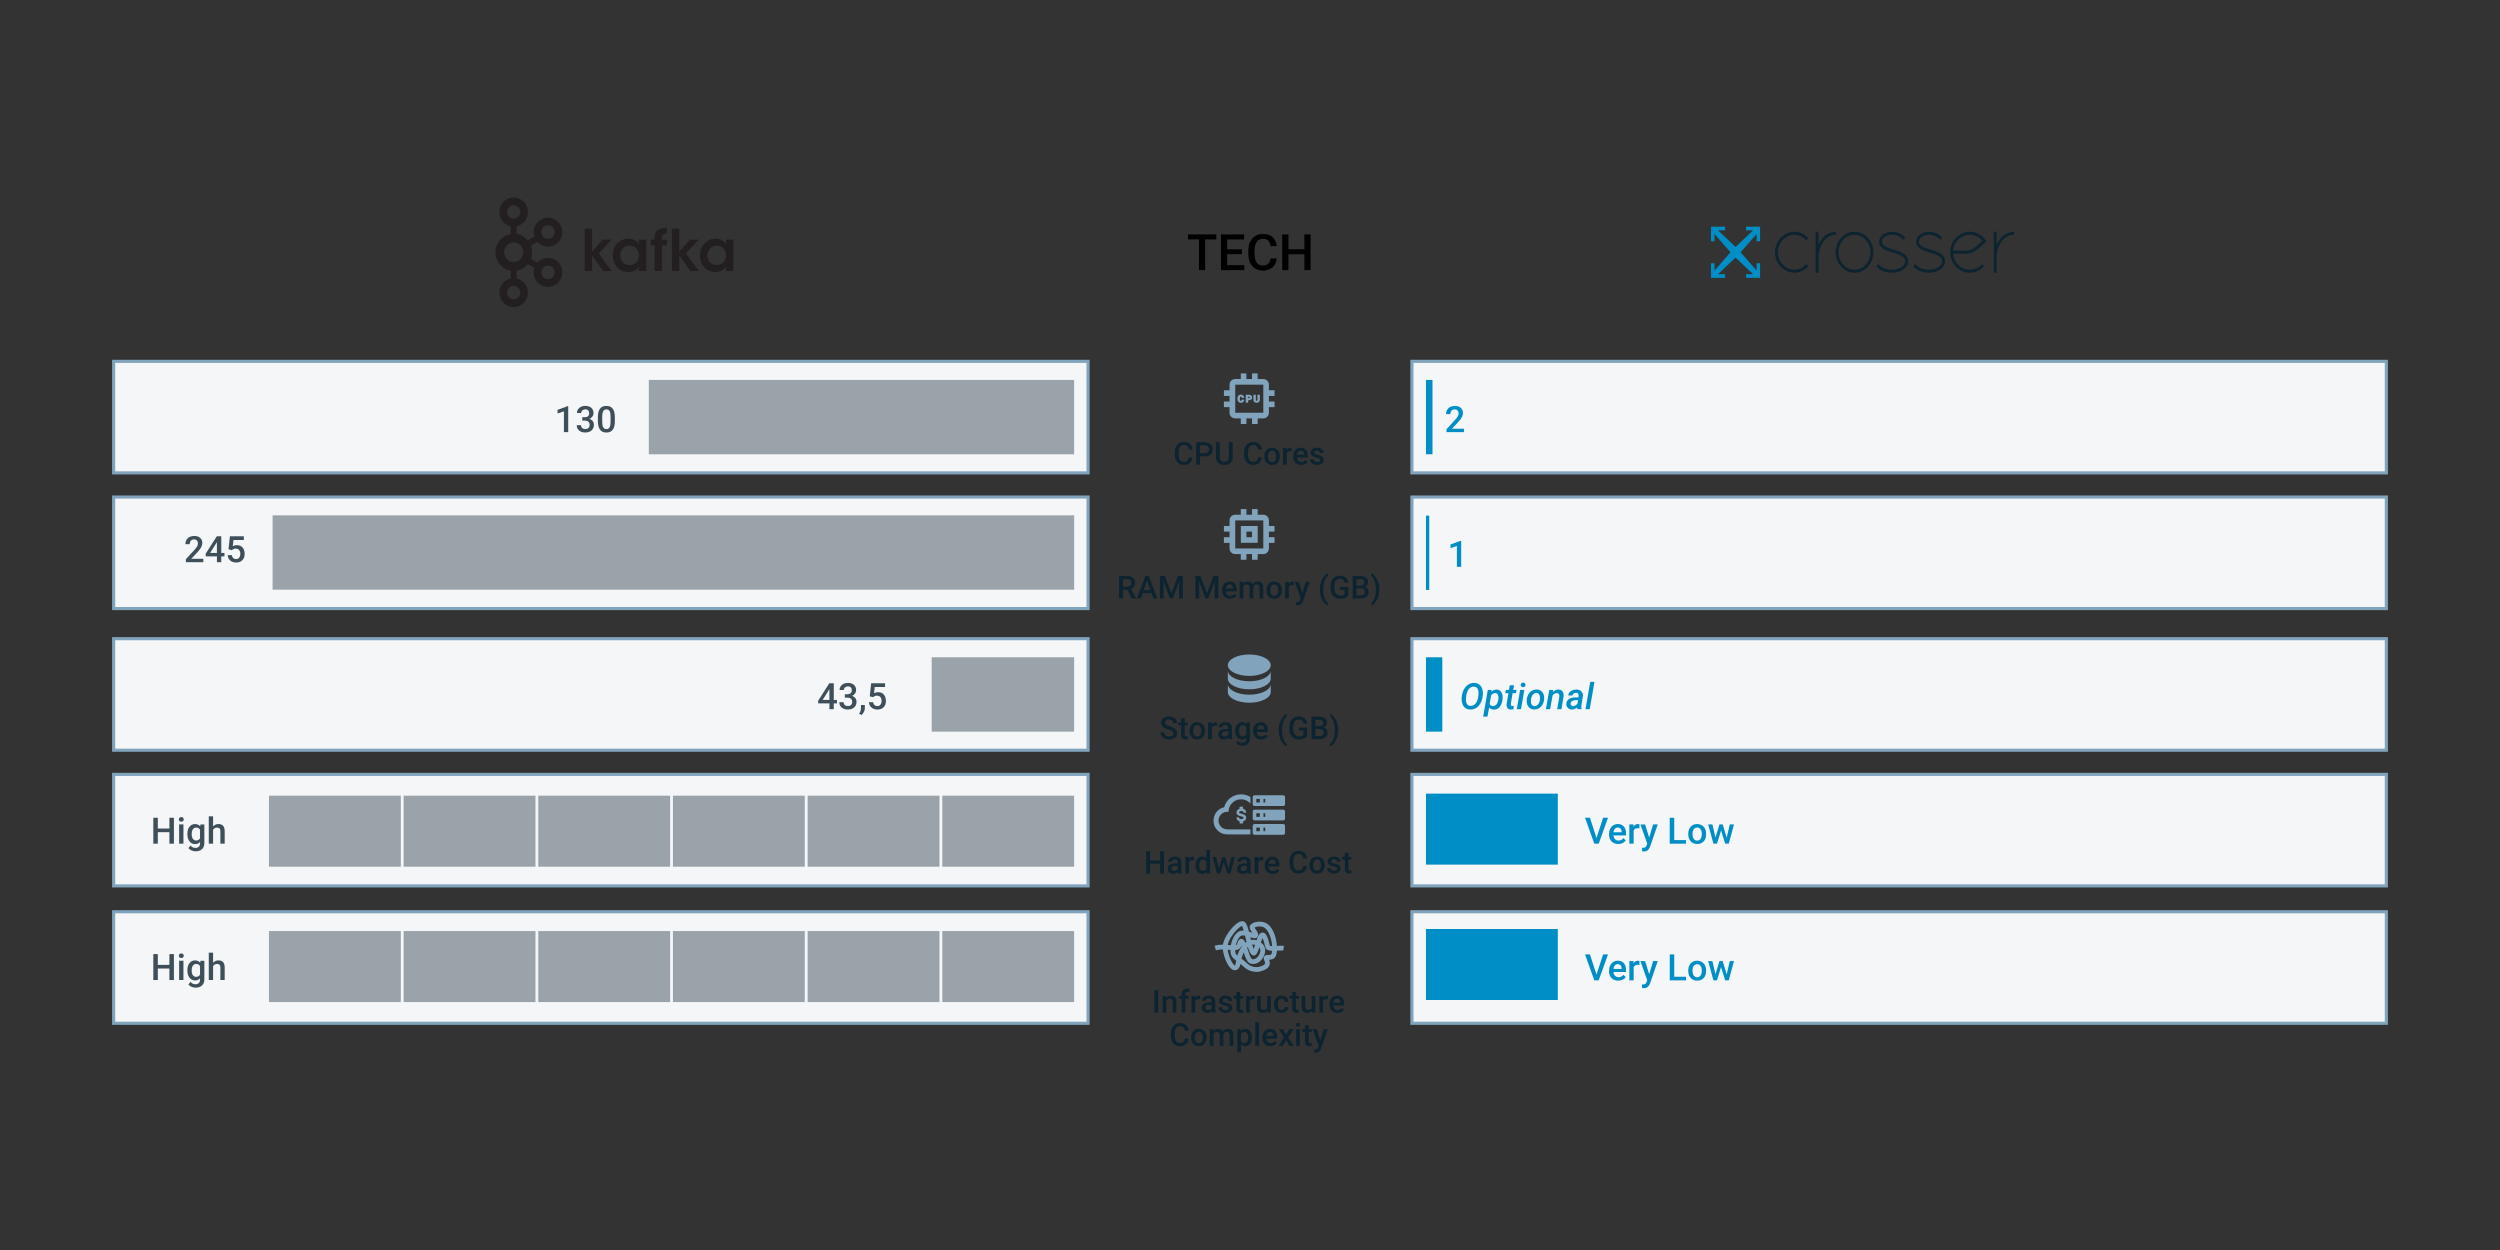 <?xml version="1.0" encoding="UTF-8"?>
<svg id="a" data-name="Layer 1" xmlns="http://www.w3.org/2000/svg" viewBox="0 0 800 400">
  <rect x="0" y="0" width="800" height="400" fill="#333333" stroke="none"/>
  <defs>
    <style>
      .h {
        fill: #008ec6;
      }

      .i {
        fill: #f4f6f8;
      }

      .j {
        fill: #231f20;
      }

      .k {
        fill: #3f4f5a;
      }

      .l {
        fill: #0d2430;
      }

      .m {
        fill: #81a4bc;
      }

      .n {
        opacity: .5;
      }
    </style>
  </defs>
  <g>
    <path d="m389.22,76.61h-3.57v9.83h-1.97v-9.83h-3.53v-1.6h9.07v1.6Z"/>
    <path d="m397.4,81.34h-4.7v3.52h5.49v1.59h-7.48v-11.43h7.42v1.6h-5.43v3.16h4.7v1.57Z"/>
    <path d="m408.54,82.72c-.11,1.22-.57,2.17-1.35,2.85-.79.68-1.83,1.02-3.13,1.02-.91,0-1.71-.22-2.41-.65-.69-.43-1.23-1.05-1.61-1.84-.38-.8-.57-1.72-.59-2.77v-1.07c0-1.08.19-2.03.57-2.85.38-.82.93-1.46,1.65-1.9.71-.44,1.54-.67,2.48-.67,1.26,0,2.28.34,3.05,1.02.77.68,1.22,1.65,1.34,2.9h-1.98c-.09-.82-.33-1.41-.72-1.78-.38-.36-.95-.55-1.69-.55-.86,0-1.53.32-1.99.95-.46.63-.7,1.56-.71,2.78v1.01c0,1.24.22,2.18.66,2.83.44.65,1.09.97,1.94.97.78,0,1.37-.18,1.76-.53.39-.35.64-.93.75-1.75h1.98Z"/>
    <path d="m419.39,86.44h-1.98v-5.07h-5.11v5.07h-1.99v-11.43h1.99v4.76h5.11v-4.76h1.98v11.43Z"/>
  </g>
  <g>
    <path class="l" d="m381.63,146.36c-.07.77-.36,1.36-.85,1.79s-1.15.64-1.97.64c-.57,0-1.08-.14-1.51-.41-.44-.27-.77-.66-1.01-1.16-.24-.5-.36-1.08-.37-1.74v-.67c0-.68.12-1.28.36-1.79.24-.52.58-.91,1.03-1.19.45-.28.97-.42,1.56-.42.79,0,1.43.21,1.92.64s.77,1.04.84,1.82h-1.24c-.06-.52-.21-.89-.45-1.12-.24-.23-.6-.34-1.06-.34-.54,0-.96.2-1.25.6-.29.4-.44.98-.45,1.75v.64c0,.78.14,1.37.42,1.78.28.41.69.61,1.22.61.49,0,.86-.11,1.11-.33.25-.22.4-.59.47-1.1h1.24Z"/>
    <path class="l" d="m384,146.03v2.67h-1.25v-7.19h2.75c.8,0,1.44.21,1.91.63.47.42.71.97.71,1.66s-.23,1.25-.69,1.65c-.46.39-1.11.59-1.94.59h-1.49Zm0-1.01h1.5c.44,0,.78-.1,1.02-.31.23-.21.35-.51.35-.91s-.12-.7-.36-.93-.56-.35-.98-.36h-1.54v2.51Z"/>
    <path class="l" d="m394.47,141.51v4.8c0,.76-.24,1.37-.73,1.81-.49.45-1.14.67-1.95.67s-1.48-.22-1.96-.66-.73-1.05-.73-1.83v-4.8h1.24v4.81c0,.48.12.85.37,1.1.24.25.6.38,1.08.38.96,0,1.44-.51,1.44-1.52v-4.77h1.24Z"/>
    <path class="l" d="m403.8,146.36c-.07.77-.36,1.36-.85,1.79s-1.15.64-1.97.64c-.57,0-1.08-.14-1.51-.41-.44-.27-.77-.66-1.01-1.16-.24-.5-.36-1.08-.37-1.74v-.67c0-.68.12-1.28.36-1.79.24-.52.58-.91,1.03-1.19.45-.28.97-.42,1.56-.42.79,0,1.43.21,1.92.64s.77,1.04.84,1.82h-1.24c-.06-.52-.21-.89-.45-1.12-.24-.23-.6-.34-1.06-.34-.54,0-.96.2-1.25.6-.29.4-.44.98-.45,1.75v.64c0,.78.14,1.37.42,1.78.28.41.69.61,1.22.61.49,0,.86-.11,1.11-.33.25-.22.4-.59.47-1.1h1.24Z"/>
    <path class="l" d="m404.58,145.98c0-.52.1-.99.31-1.41s.5-.74.87-.97c.38-.23.81-.34,1.29-.34.72,0,1.31.23,1.76.7.45.46.69,1.08.73,1.85v.28c0,.53-.1,1-.3,1.41-.2.41-.49.74-.87.96-.38.23-.81.34-1.31.34-.75,0-1.36-.25-1.81-.75-.45-.5-.68-1.17-.68-2.01v-.06Zm1.2.1c0,.55.11.98.34,1.29s.54.47.95.47.72-.16.95-.47c.23-.32.34-.78.34-1.39,0-.54-.12-.97-.35-1.28-.23-.32-.55-.47-.95-.47s-.7.16-.93.47-.35.78-.35,1.39Z"/>
    <path class="l" d="m413.35,144.45c-.16-.03-.32-.04-.49-.04-.55,0-.92.21-1.11.63v3.65h-1.2v-5.34h1.15l.03.6c.29-.46.69-.7,1.2-.7.17,0,.31.02.42.07v1.13Z"/>
    <path class="l" d="m416.37,148.79c-.76,0-1.38-.24-1.85-.72-.47-.48-.71-1.12-.71-1.91v-.15c0-.53.1-1.01.31-1.43.21-.42.49-.75.87-.98.37-.23.79-.35,1.24-.35.73,0,1.29.23,1.69.7.4.46.59,1.12.59,1.97v.48h-3.49c.04.44.18.79.44,1.05.26.26.58.39.98.39.55,0,1-.22,1.34-.67l.65.62c-.21.32-.5.57-.86.74-.36.18-.76.26-1.2.26Zm-.14-4.58c-.33,0-.6.12-.8.35-.2.23-.33.55-.39.96h2.29v-.09c-.03-.4-.13-.7-.32-.91-.19-.21-.45-.31-.78-.31Z"/>
    <path class="l" d="m422.43,147.24c0-.21-.09-.38-.26-.49-.18-.11-.47-.21-.88-.3-.41-.09-.75-.19-1.02-.33-.6-.29-.9-.71-.9-1.26,0-.46.19-.85.58-1.16.39-.31.88-.46,1.48-.46.64,0,1.15.16,1.55.47.39.32.59.73.59,1.23h-1.2c0-.23-.09-.42-.26-.58s-.4-.23-.68-.23c-.26,0-.48.06-.64.18-.17.12-.25.28-.25.49,0,.18.08.33.23.43.15.1.47.2.94.31s.84.23,1.11.37c.27.14.47.32.6.52.13.2.19.44.19.73,0,.48-.2.87-.6,1.17-.4.3-.92.45-1.56.45-.44,0-.83-.08-1.17-.24s-.61-.38-.8-.65-.29-.57-.29-.89h1.16c.02.28.12.5.32.65s.46.23.78.23.56-.06.72-.18c.16-.12.25-.28.25-.47Z"/>
  </g>
  <g>
    <path class="l" d="m360.76,188.74h-1.39v2.76h-1.25v-7.19h2.53c.83,0,1.47.19,1.92.56s.68.91.68,1.62c0,.48-.12.88-.35,1.21-.23.32-.56.57-.97.75l1.61,2.99v.06h-1.34l-1.44-2.76Zm-1.39-1.01h1.28c.42,0,.75-.11.99-.32s.36-.5.36-.87-.11-.68-.33-.89c-.22-.21-.55-.32-.98-.33h-1.32v2.41Z"/>
    <path class="l" d="m368.45,189.83h-2.78l-.58,1.67h-1.3l2.71-7.19h1.12l2.72,7.19h-1.3l-.59-1.67Zm-2.43-1.01h2.08l-1.04-2.98-1.04,2.98Z"/>
    <path class="l" d="m372.78,184.32l2.07,5.51,2.07-5.51h1.61v7.19h-1.24v-2.37l.12-3.17-2.12,5.54h-.89l-2.12-5.53.12,3.16v2.37h-1.24v-7.19h1.62Z"/>
    <path class="l" d="m384.15,184.32l2.07,5.51,2.07-5.51h1.61v7.19h-1.24v-2.37l.12-3.17-2.12,5.54h-.89l-2.12-5.53.12,3.16v2.37h-1.24v-7.19h1.62Z"/>
    <path class="l" d="m393.61,191.6c-.76,0-1.38-.24-1.85-.72-.47-.48-.71-1.12-.71-1.91v-.15c0-.53.1-1.01.31-1.43.21-.42.49-.75.87-.98.37-.23.79-.35,1.24-.35.73,0,1.29.23,1.69.7.4.46.59,1.12.59,1.97v.48h-3.49c.04.44.18.79.44,1.05.26.26.58.39.98.39.55,0,1-.22,1.34-.67l.65.62c-.21.32-.5.57-.86.74-.36.18-.76.26-1.2.26Zm-.14-4.58c-.33,0-.6.12-.8.35-.2.23-.33.55-.39.96h2.29v-.09c-.03-.4-.13-.7-.32-.91-.19-.21-.45-.31-.78-.31Z"/>
    <path class="l" d="m397.81,186.16l.03.56c.38-.44.89-.66,1.54-.66.71,0,1.2.27,1.47.82.39-.55.93-.82,1.64-.82.59,0,1.03.16,1.32.49.29.33.44.81.44,1.44v3.51h-1.2v-3.48c0-.34-.07-.59-.22-.75s-.39-.24-.74-.24c-.27,0-.5.07-.67.22-.17.15-.29.34-.36.58v3.66s-1.19,0-1.19,0v-3.51c-.02-.63-.34-.94-.96-.94-.48,0-.82.2-1.02.59v3.87h-1.2v-5.34h1.13Z"/>
    <path class="l" d="m405.26,188.79c0-.52.1-.99.31-1.41s.5-.74.87-.97c.38-.23.81-.34,1.29-.34.72,0,1.31.23,1.76.7.45.46.69,1.08.73,1.85v.28c0,.53-.1,1-.3,1.41-.2.41-.49.74-.87.96-.38.23-.81.34-1.31.34-.75,0-1.36-.25-1.81-.75-.45-.5-.68-1.17-.68-2.01v-.06Zm1.2.1c0,.55.11.98.34,1.29s.54.47.95.47.72-.16.95-.47c.23-.32.34-.78.34-1.39,0-.54-.12-.97-.35-1.28-.23-.32-.55-.47-.95-.47s-.7.16-.93.47-.35.78-.35,1.39Z"/>
    <path class="l" d="m414.03,187.26c-.16-.03-.32-.04-.49-.04-.55,0-.92.21-1.11.63v3.65h-1.2v-5.34h1.15l.03.6c.29-.46.69-.7,1.2-.7.17,0,.31.02.42.07v1.13Z"/>
    <path class="l" d="m416.75,189.79l1.09-3.62h1.28l-2.12,6.15c-.33.9-.88,1.35-1.66,1.35-.17,0-.37-.03-.58-.09v-.93h.23c.3.01.53-.04.68-.15.15-.11.27-.3.36-.56l.17-.46-1.88-5.31h1.29l1.13,3.62Z"/>
    <path class="l" d="m422.34,188.58c0-.76.1-1.48.31-2.16.2-.68.5-1.29.9-1.83s.81-.92,1.25-1.13l.24.7c-.46.35-.84.89-1.13,1.61-.29.72-.44,1.55-.47,2.48v.42c0,1,.14,1.89.42,2.67.28.78.68,1.38,1.18,1.78l-.24.67c-.44-.22-.86-.6-1.26-1.14-.4-.54-.7-1.15-.9-1.83-.2-.68-.3-1.43-.3-2.24Z"/>
    <path class="l" d="m431.47,190.57c-.26.34-.62.6-1.08.77s-.98.26-1.57.26-1.14-.14-1.6-.41c-.46-.27-.82-.66-1.07-1.17-.25-.51-.38-1.1-.39-1.78v-.56c0-1.09.26-1.93.78-2.54.52-.61,1.25-.92,2.18-.92.8,0,1.43.2,1.91.59.47.4.75.97.85,1.71h-1.22c-.14-.87-.64-1.3-1.51-1.3-.56,0-.98.2-1.28.6-.29.4-.44.99-.45,1.77v.55c0,.78.16,1.38.49,1.81.33.43.78.64,1.37.64.64,0,1.09-.14,1.36-.43v-1.41h-1.48v-.95h2.72v2.75Z"/>
    <path class="l" d="m432.84,191.51v-7.19h2.46c.81,0,1.43.16,1.86.49s.64.81.64,1.46c0,.33-.09.63-.27.89-.18.26-.44.47-.78.61.39.11.69.3.9.59.21.29.32.64.32,1.05,0,.67-.22,1.19-.65,1.55-.43.36-1.05.54-1.86.54h-2.62Zm1.25-4.16h1.22c.39,0,.69-.09.91-.26.22-.18.33-.43.33-.75,0-.36-.1-.61-.3-.77-.2-.16-.52-.24-.95-.24h-1.21v2.02Zm0,.92v2.25h1.39c.39,0,.7-.1.92-.29.22-.19.33-.46.33-.81,0-.75-.38-1.13-1.15-1.15h-1.49Z"/>
    <path class="l" d="m441.41,188.66c0,.73-.1,1.44-.3,2.12-.2.68-.51,1.3-.91,1.86s-.83.94-1.28,1.16l-.24-.67c.49-.38.88-.97,1.17-1.75.29-.78.43-1.68.43-2.69v-.11c0-.91-.13-1.75-.38-2.5-.25-.75-.61-1.35-1.08-1.81l-.15-.14.24-.67c.42.2.83.57,1.22,1.09.39.52.7,1.1.91,1.74.21.64.33,1.31.36,1.99v.39Z"/>
  </g>
  <g>
    <path class="l" d="m375.41,234.68c0-.32-.11-.56-.33-.73-.22-.17-.62-.34-1.2-.52-.58-.17-1.04-.37-1.38-.58-.65-.41-.98-.95-.98-1.61,0-.58.24-1.06.71-1.43.47-.38,1.09-.56,1.84-.56.5,0,.95.09,1.34.28.39.18.7.45.92.79s.34.72.34,1.13h-1.24c0-.38-.12-.67-.35-.88-.24-.21-.57-.32-1.01-.32-.41,0-.72.09-.95.26-.23.17-.34.42-.34.73,0,.26.12.48.37.66.24.18.64.35,1.2.51.56.17,1.01.36,1.35.57s.59.46.75.73c.16.27.24.6.24.97,0,.6-.23,1.08-.69,1.43-.46.35-1.08.53-1.87.53-.52,0-1-.1-1.43-.29-.44-.19-.77-.46-1.02-.8-.24-.34-.36-.73-.36-1.18h1.25c0,.41.14.72.4.95.27.22.66.34,1.16.34.43,0,.76-.09.98-.26.22-.18.33-.41.33-.7Z"/>
    <path class="l" d="m379.14,229.89v1.3h.94v.89h-.94v2.98c0,.2.04.35.12.44.08.09.22.14.43.14.14,0,.28-.02.42-.05v.93c-.27.08-.54.11-.79.11-.92,0-1.38-.51-1.38-1.53v-3.03h-.88v-.89h.88v-1.3h1.2Z"/>
    <path class="l" d="m380.63,233.81c0-.52.1-.99.31-1.41s.5-.74.87-.97c.38-.23.81-.34,1.29-.34.72,0,1.31.23,1.76.7.45.46.69,1.08.73,1.85v.28c0,.53-.1,1-.3,1.41-.2.41-.49.74-.87.96-.38.23-.81.34-1.31.34-.75,0-1.36-.25-1.81-.75-.45-.5-.68-1.17-.68-2.01v-.06Zm1.2.1c0,.55.11.98.34,1.29s.54.47.95.47.72-.16.95-.47c.23-.32.34-.78.34-1.39,0-.54-.12-.97-.35-1.28-.23-.32-.55-.47-.95-.47s-.7.16-.93.47-.35.78-.35,1.39Z"/>
    <path class="l" d="m389.4,232.29c-.16-.03-.32-.04-.49-.04-.55,0-.92.21-1.11.63v3.65h-1.2v-5.34h1.15l.03.6c.29-.46.69-.7,1.2-.7.17,0,.31.02.42.07v1.13Z"/>
    <path class="l" d="m393.2,236.53c-.05-.1-.1-.27-.14-.5-.38.4-.85.6-1.4.6s-.97-.15-1.31-.46-.51-.68-.51-1.14c0-.57.21-1.01.63-1.31.42-.3,1.03-.46,1.81-.46h.74v-.35c0-.28-.08-.5-.23-.66-.15-.17-.39-.25-.71-.25-.27,0-.5.07-.67.2-.17.14-.26.31-.26.52h-1.2c0-.29.1-.57.29-.82.19-.25.46-.45.79-.6.33-.14.71-.22,1.12-.22.63,0,1.12.16,1.5.47.37.31.56.76.57,1.33v2.41c0,.48.07.86.2,1.15v.08h-1.22Zm-1.32-.86c.24,0,.46-.06.67-.17.21-.12.37-.27.47-.46v-1.01h-.65c-.44,0-.78.08-1,.23-.22.15-.34.37-.34.66,0,.23.08.41.23.55.15.14.36.2.61.2Z"/>
    <path class="l" d="m395.27,233.82c0-.83.19-1.49.59-1.99.39-.5.91-.74,1.55-.74.61,0,1.09.21,1.44.64l.05-.54h1.08v5.18c0,.7-.22,1.25-.65,1.66-.44.4-1.02.61-1.76.61-.39,0-.77-.08-1.15-.24-.37-.16-.66-.38-.85-.64l.57-.72c.37.44.82.66,1.36.66.4,0,.71-.11.94-.32.23-.22.35-.53.35-.95v-.36c-.35.39-.81.58-1.38.58-.63,0-1.14-.25-1.53-.75-.4-.5-.6-1.18-.6-2.06Zm1.19.1c0,.54.11.96.33,1.27.22.31.52.46.91.46.48,0,.84-.21,1.08-.62v-2.35c-.23-.4-.58-.61-1.07-.61-.39,0-.7.16-.92.47-.22.31-.33.77-.33,1.38Z"/>
    <path class="l" d="m403.56,236.63c-.76,0-1.38-.24-1.85-.72-.47-.48-.71-1.12-.71-1.91v-.15c0-.53.1-1.01.31-1.43.21-.42.49-.75.87-.98.37-.23.79-.35,1.24-.35.73,0,1.29.23,1.69.7.4.46.59,1.12.59,1.97v.48h-3.49c.04.44.18.79.44,1.05.26.26.58.39.98.39.55,0,1-.22,1.34-.67l.65.62c-.21.32-.5.57-.86.74-.36.18-.76.26-1.2.26Zm-.14-4.58c-.33,0-.6.12-.8.35-.2.23-.33.55-.39.96h2.29v-.09c-.03-.4-.13-.7-.32-.91-.19-.21-.45-.31-.78-.31Z"/>
    <path class="l" d="m409.17,233.61c0-.76.1-1.48.31-2.16.2-.68.5-1.29.9-1.83s.81-.92,1.25-1.13l.24.7c-.46.35-.84.89-1.13,1.61-.29.72-.44,1.55-.47,2.48v.42c0,1,.14,1.89.42,2.67.28.78.68,1.38,1.18,1.78l-.24.67c-.44-.22-.86-.6-1.26-1.14-.4-.54-.7-1.15-.9-1.83-.2-.68-.3-1.43-.3-2.24Z"/>
    <path class="l" d="m418.3,235.6c-.26.34-.62.6-1.08.77s-.98.26-1.57.26-1.14-.14-1.6-.41c-.46-.27-.82-.66-1.07-1.17-.25-.51-.38-1.1-.39-1.78v-.56c0-1.09.26-1.93.78-2.54.52-.61,1.25-.92,2.18-.92.8,0,1.43.2,1.91.59.47.4.75.97.85,1.71h-1.22c-.14-.87-.64-1.3-1.51-1.3-.56,0-.98.2-1.28.6-.29.4-.44.99-.45,1.77v.55c0,.78.16,1.38.49,1.81.33.43.78.64,1.37.64.64,0,1.09-.14,1.36-.43v-1.41h-1.48v-.95h2.72v2.75Z"/>
    <path class="l" d="m419.68,236.53v-7.19h2.46c.81,0,1.43.16,1.86.49s.64.81.64,1.46c0,.33-.09.63-.27.89-.18.26-.44.47-.78.61.39.11.69.3.9.59.21.29.32.64.32,1.05,0,.67-.22,1.19-.65,1.55-.43.36-1.05.54-1.86.54h-2.62Zm1.25-4.16h1.22c.39,0,.69-.09.91-.26.22-.18.33-.43.33-.75,0-.36-.1-.61-.3-.77-.2-.16-.52-.24-.95-.24h-1.21v2.02Zm0,.92v2.25h1.39c.39,0,.7-.1.92-.29.22-.19.33-.46.33-.81,0-.75-.38-1.13-1.15-1.15h-1.49Z"/>
    <path class="l" d="m428.25,233.69c0,.73-.1,1.44-.3,2.12-.2.68-.51,1.3-.91,1.86s-.83.94-1.28,1.16l-.24-.67c.49-.38.88-.97,1.17-1.75.29-.78.43-1.68.43-2.69v-.11c0-.91-.13-1.75-.38-2.5-.25-.75-.61-1.35-1.08-1.81l-.15-.14.24-.67c.42.2.83.57,1.22,1.09.39.52.7,1.1.91,1.74.21.64.33,1.31.36,1.99v.39Z"/>
  </g>
  <g>
    <path class="l" d="m370.65,324.04h-1.24v-7.19h1.24v7.19Z"/>
    <path class="l" d="m373.18,318.7l.03.62c.39-.48.91-.72,1.55-.72,1.11,0,1.68.64,1.7,1.91v3.53h-1.2v-3.46c0-.34-.07-.59-.22-.75-.15-.16-.39-.24-.72-.24-.48,0-.84.22-1.08.66v3.8h-1.2v-5.34h1.13Z"/>
    <path class="l" d="m378.12,324.04v-4.45h-.81v-.89h.81v-.49c0-.59.16-1.05.49-1.37.33-.32.79-.48,1.38-.48.21,0,.43.03.67.09l-.03.94c-.13-.03-.28-.04-.46-.04-.57,0-.86.29-.86.88v.47h1.09v.89h-1.09v4.45h-1.2Z"/>
    <path class="l" d="m384.07,319.79c-.16-.03-.32-.04-.49-.04-.55,0-.92.21-1.11.63v3.65h-1.2v-5.34h1.15l.03.6c.29-.46.69-.7,1.2-.7.17,0,.31.02.42.07v1.13Z"/>
    <path class="l" d="m387.87,324.04c-.05-.1-.1-.27-.14-.5-.38.4-.85.6-1.4.6s-.97-.15-1.31-.46-.51-.68-.51-1.14c0-.57.21-1.01.63-1.31.42-.3,1.03-.46,1.81-.46h.74v-.35c0-.28-.08-.5-.23-.66-.15-.17-.39-.25-.71-.25-.27,0-.5.07-.67.2-.17.14-.26.31-.26.52h-1.2c0-.29.1-.57.29-.82.19-.25.46-.45.79-.6.33-.14.71-.22,1.12-.22.63,0,1.12.16,1.5.47.37.31.56.76.57,1.33v2.41c0,.48.07.86.2,1.15v.08h-1.22Zm-1.32-.86c.24,0,.46-.06.67-.17.21-.12.37-.27.47-.46v-1.01h-.65c-.44,0-.78.08-1,.23-.22.15-.34.37-.34.66,0,.23.08.41.23.55.15.14.36.2.61.2Z"/>
    <path class="l" d="m393.15,322.59c0-.21-.09-.38-.26-.49-.18-.11-.47-.21-.88-.3-.41-.09-.75-.19-1.02-.33-.6-.29-.9-.71-.9-1.26,0-.46.19-.85.58-1.16.39-.31.88-.46,1.48-.46.64,0,1.15.16,1.55.47.39.32.59.73.59,1.23h-1.2c0-.23-.09-.42-.26-.58s-.4-.23-.68-.23c-.26,0-.48.06-.64.18-.17.12-.25.28-.25.49,0,.18.08.33.23.43.15.1.47.2.94.31s.84.23,1.11.37c.27.14.47.32.6.52.13.2.19.44.19.73,0,.48-.2.87-.6,1.17-.4.3-.92.45-1.56.45-.44,0-.83-.08-1.17-.24s-.61-.38-.8-.65-.29-.57-.29-.89h1.16c.02.28.12.5.32.65s.46.23.78.23.56-.06.72-.18c.16-.12.25-.28.25-.47Z"/>
    <path class="l" d="m396.87,317.4v1.3h.94v.89h-.94v2.98c0,.2.04.35.12.44.08.09.22.14.43.14.14,0,.28-.02.42-.05v.93c-.27.08-.54.11-.79.11-.92,0-1.38-.51-1.38-1.53v-3.03h-.88v-.89h.88v-1.3h1.2Z"/>
    <path class="l" d="m401.53,319.79c-.16-.03-.32-.04-.49-.04-.55,0-.92.21-1.11.63v3.65h-1.2v-5.34h1.15l.03.6c.29-.46.69-.7,1.2-.7.17,0,.31.02.42.07v1.13Z"/>
    <path class="l" d="m405.52,323.51c-.35.41-.85.62-1.5.62-.58,0-1.02-.17-1.32-.51-.3-.34-.45-.83-.45-1.47v-3.46h1.2v3.45c0,.68.28,1.02.84,1.02s.98-.21,1.18-.63v-3.84h1.2v5.34h-1.13l-.03-.52Z"/>
    <path class="l" d="m410.1,323.18c.3,0,.55-.09.75-.26.2-.17.3-.39.32-.65h1.13c-.01.33-.12.64-.31.93-.19.29-.46.52-.79.68s-.69.25-1.08.25c-.75,0-1.34-.24-1.78-.73s-.66-1.15-.66-2v-.12c0-.81.22-1.46.65-1.95s1.03-.73,1.78-.73c.63,0,1.15.19,1.55.56.4.37.61.86.63,1.46h-1.13c-.01-.31-.12-.56-.31-.76-.2-.2-.45-.3-.75-.3-.39,0-.69.14-.9.42s-.32.71-.32,1.28v.19c0,.58.1,1.01.31,1.3.21.28.51.43.91.43Z"/>
    <path class="l" d="m414.7,317.4v1.3h.94v.89h-.94v2.98c0,.2.04.35.12.44.08.09.22.14.43.14.14,0,.28-.02.42-.05v.93c-.27.08-.54.11-.79.11-.92,0-1.38-.51-1.38-1.53v-3.03h-.88v-.89h.88v-1.3h1.2Z"/>
    <path class="l" d="m419.79,323.51c-.35.41-.85.62-1.5.62-.58,0-1.02-.17-1.32-.51-.3-.34-.45-.83-.45-1.47v-3.46h1.2v3.45c0,.68.28,1.02.84,1.02s.98-.21,1.18-.63v-3.84h1.2v5.34h-1.13l-.03-.52Z"/>
    <path class="l" d="m424.97,319.79c-.16-.03-.32-.04-.49-.04-.55,0-.92.21-1.11.63v3.65h-1.2v-5.34h1.15l.03.6c.29-.46.69-.7,1.2-.7.17,0,.31.02.42.07v1.13Z"/>
    <path class="l" d="m427.99,324.14c-.76,0-1.38-.24-1.85-.72-.47-.48-.71-1.12-.71-1.91v-.15c0-.53.1-1.01.31-1.43.21-.42.49-.75.87-.98.37-.23.79-.35,1.24-.35.73,0,1.29.23,1.69.7.4.46.59,1.12.59,1.97v.48h-3.49c.04.44.18.79.44,1.05.26.26.58.39.98.39.55,0,1-.22,1.34-.67l.65.62c-.21.32-.5.57-.86.74-.36.18-.76.26-1.2.26Zm-.14-4.58c-.33,0-.6.12-.8.35-.2.23-.33.55-.39.96h2.29v-.09c-.03-.4-.13-.7-.32-.91-.19-.21-.45-.31-.78-.31Z"/>
  </g>
  <g>
    <path class="l" d="m380.37,332.33c-.07.77-.36,1.36-.85,1.79s-1.15.64-1.97.64c-.57,0-1.08-.14-1.51-.41-.44-.27-.77-.66-1.01-1.16-.24-.5-.36-1.08-.37-1.74v-.67c0-.68.12-1.28.36-1.79.24-.52.58-.91,1.03-1.19.45-.28.97-.42,1.56-.42.79,0,1.43.21,1.92.64s.77,1.04.84,1.82h-1.24c-.06-.52-.21-.89-.45-1.12-.24-.23-.6-.34-1.06-.34-.54,0-.96.2-1.25.6-.29.4-.44.98-.45,1.75v.64c0,.78.14,1.37.42,1.78.28.41.69.61,1.22.61.49,0,.86-.11,1.11-.33.25-.22.4-.59.47-1.1h1.24Z"/>
    <path class="l" d="m381.14,331.95c0-.52.1-.99.31-1.41s.5-.74.87-.97c.38-.23.81-.34,1.29-.34.72,0,1.31.23,1.76.7.45.46.69,1.08.73,1.85v.28c0,.53-.1,1-.3,1.41-.2.41-.49.74-.87.96-.38.23-.81.34-1.31.34-.75,0-1.36-.25-1.81-.75-.45-.5-.68-1.17-.68-2.01v-.06Zm1.2.1c0,.55.11.98.34,1.29s.54.47.95.47.72-.16.95-.47c.23-.32.34-.78.34-1.39,0-.54-.12-.97-.35-1.28-.23-.32-.55-.47-.95-.47s-.7.16-.93.47-.35.78-.35,1.39Z"/>
    <path class="l" d="m388.25,329.33l.03.56c.38-.44.89-.66,1.54-.66.71,0,1.2.27,1.47.82.39-.55.93-.82,1.64-.82.59,0,1.03.16,1.32.49.29.33.44.81.44,1.44v3.51h-1.2v-3.48c0-.34-.07-.59-.22-.75s-.39-.24-.74-.24c-.27,0-.5.07-.67.22-.17.15-.29.34-.36.58v3.66s-1.19,0-1.19,0v-3.51c-.02-.63-.34-.94-.96-.94-.48,0-.82.2-1.02.59v3.87h-1.2v-5.34h1.13Z"/>
    <path class="l" d="m400.6,332.06c0,.83-.19,1.49-.56,1.98-.38.49-.88.74-1.51.74-.59,0-1.05-.19-1.41-.58v2.53h-1.2v-7.39h1.11l.05.54c.35-.43.83-.64,1.44-.64.65,0,1.16.24,1.53.73.37.49.56,1.16.56,2.02v.07Zm-1.19-.1c0-.53-.11-.96-.32-1.27-.21-.31-.52-.47-.91-.47-.49,0-.84.2-1.06.61v2.37c.22.41.57.62,1.07.62.38,0,.68-.15.9-.46.22-.31.32-.77.32-1.4Z"/>
    <path class="l" d="m402.89,334.67h-1.2v-7.58h1.2v7.58Z"/>
    <path class="l" d="m406.55,334.77c-.76,0-1.38-.24-1.85-.72-.47-.48-.71-1.12-.71-1.91v-.15c0-.53.1-1.01.31-1.43.21-.42.49-.75.87-.98.37-.23.79-.35,1.24-.35.73,0,1.29.23,1.69.7.4.46.59,1.12.59,1.97v.48h-3.49c.04.44.18.79.44,1.05.26.26.58.39.98.39.55,0,1-.22,1.34-.67l.65.62c-.21.32-.5.57-.86.74-.36.18-.76.26-1.2.26Zm-.14-4.58c-.33,0-.6.12-.8.35-.2.23-.33.55-.39.96h2.29v-.09c-.03-.4-.13-.7-.32-.91-.19-.21-.45-.31-.78-.31Z"/>
    <path class="l" d="m411.54,331.09l1.02-1.76h1.33l-1.63,2.63,1.69,2.71h-1.32l-1.07-1.83-1.06,1.83h-1.33l1.69-2.71-1.63-2.63h1.32l1,1.76Z"/>
    <path class="l" d="m414.7,327.95c0-.18.06-.34.18-.46.12-.12.28-.18.5-.18s.39.06.5.18c.12.12.18.27.18.46s-.06.33-.18.45c-.12.12-.29.18-.5.18s-.38-.06-.5-.18c-.12-.12-.18-.27-.18-.45Zm1.27,6.73h-1.2v-5.34h1.2v5.34Z"/>
    <path class="l" d="m418.79,328.04v1.3h.94v.89h-.94v2.98c0,.2.04.35.12.44.08.09.22.14.43.14.14,0,.28-.02.42-.05v.93c-.27.08-.54.11-.79.11-.92,0-1.38-.51-1.38-1.53v-3.03h-.88v-.89h.88v-1.3h1.2Z"/>
    <path class="l" d="m422.51,332.96l1.09-3.62h1.28l-2.12,6.15c-.33.9-.88,1.35-1.66,1.35-.17,0-.37-.03-.58-.09v-.93h.23c.3.01.53-.04.68-.15.15-.11.27-.3.36-.56l.17-.46-1.88-5.31h1.29l1.13,3.62Z"/>
  </g>
  <path class="m" d="m404.26,175.5h-8.98v-8.98h8.98m3.59,3.59v-1.8h-1.8v-1.8c0-1-.81-1.8-1.8-1.8h-1.8v-1.8h-1.8v1.8h-1.8v-1.8h-1.8v1.8h-1.8c-1,0-1.8.8-1.8,1.8v1.8h-1.8v1.8h1.8v1.8h-1.8v1.8h1.8v1.8c0,.99.8,1.8,1.8,1.8h1.8v1.8h1.8v-1.8h1.8v1.8h1.8v-1.8h1.8c.99,0,1.8-.8,1.8-1.8v-1.8h1.8v-1.8h-1.8v-1.8m-5.39,1.8h-1.8v-1.8h1.8m1.8-1.8h-5.39v5.39h5.39v-5.39Z"/>
  <path class="m" d="m408.72,302.69s-.08,0-.12,0c-.16-2.53-1.1-5.52-2.84-6.9-.94-.75-2.35-1.03-3.78-.75-.45.09-1.53.36-1.93,1.06-.44.77.12,1.58.58,2.24.04.05.08.11.12.17-.1-.04-.2-.07-.3-.11-.25-.09-.51-.18-.79-.27-.47-1.8-.85-2.82-1.48-3.18-.51-.29-1.16-.22-1.91.23-1.82,1.07-4.49,4.47-4.95,7.11h0c-.83,0-1.72.08-2.65.35l.42,1.47c.77-.22,1.51-.29,2.22-.29.26,2.36,1.54,5.5,2.96,6.39.29.18.6.27.89.27.21,0,.41-.04.6-.14.74-.35,1.01-1.07,1.19-1.89.39.31.8.65,1.22,1.05,1.19,1.13,2.74,1.5,3.93,1.5.41,0,.77-.04,1.05-.11,1.59-.39,2.57-.97,2.98-1.78.38-.75.19-1.48-.01-2,.68-.02,1.78-.15,2.2-1.35.15-.43.24-.95.29-1.54.07,0,.14,0,.21-.01.69-.04,1.4-.08,1.81-.02l.24-1.51c-.58-.09-1.34-.05-2.14,0Zm-6.28-2.95c.47-.78-.1-1.6-.56-2.27-.13-.19-.33-.48-.42-.66.52-.31,2.27-.67,3.35.18,1.27,1.01,2.12,3.57,2.28,5.75-.32,0-.59-.04-.73-.11-.67-3.02-1.3-4.17-2.28-4.21-.96-.05-1.49.99-1.99,2.47-.6-.17-1.2-.21-1.77-.11-.08-.31-.15-.61-.21-.88.93.33,1.87.62,2.35-.16Zm-3.85.46c.1.42.2.81.29,1.19-.05.04-.09.07-.14.11-.08.07-.15.13-.22.2-.35-.82-.71-1.26-1.3-1.26,0,0-.02,0-.03,0-.87.02-1.16,1.06-1.29,1.56-.07.26-.19.42-.46.49.08-.37.2-.76.35-1.14.38-.99.92-1.71,1.42-1.93.17-.07.36-.1.58-.1.19,0,.4.03.61.07.07.28.14.56.2.82Zm-2.63,5.57c-.26-.23-.46-.44-.54-.63-.11-.25-.17-.63-.17-1.09.88-.07,1.65-.39,2.02-1.36.03.08.06.17.09.26-.74.97-1.14,1.94-1.4,2.82Zm3.36-2.74c.4,1.34.8,2.21,1.36,2.58.25.17.56.2.85.1.62-.22.92-.96,1.42-2.54.22.27.39.63.37,1.07-.05.84-.58,1.83-1.27,2.34-.46.34-.95.45-1.42.34-.44-.24-1.12-2.32-1.44-3.32-.04-.11-.07-.22-.11-.33.08-.08.16-.16.24-.24Zm1.37-.77c.31-.03.62,0,.92.08-.13.42-.3.95-.45,1.36-.15-.38-.31-.89-.47-1.44Zm-4.82-4.82c.82-.82,1.36-1.08,1.56-1.13.16.24.36.8.55,1.47-.47-.02-.95.03-1.39.22-.9.39-1.69,1.38-2.24,2.78-.19.5-.36,1.09-.47,1.69-.12-.01-.22-.02-.35-.03-.22-.02-.45-.05-.68-.07.33-1.55,1.69-3.61,3.02-4.93Zm-.71,11.51c-.6-.11-2-2.68-2.32-5.05.18.02.36.04.53.06.12.01.24.02.36.04,0,.65.08,1.26.3,1.75.28.62.84,1.12,1.56,1.67,0,.03-.01.06-.01.08-.13.7-.24,1.36-.42,1.46Zm10.73-3.37c-.44,0-.95,0-1.28.4-.41.48-.18,1.04,0,1.45.18.42.29.74.17.99-.09.17-.46.62-1.98.99-.65.16-2.38.12-3.57-1.01-.69-.66-1.36-1.18-1.94-1.62.14-.63.34-1.3.7-1.99.69,2.07,1.26,3.34,2.25,3.59.95.24,1.89.03,2.72-.58,1.06-.78,1.82-2.18,1.89-3.48.06-1.06-.46-2.07-1.38-2.75.18-.53.38-1.07.55-1.39.19.36.49,1.16.87,2.87.2.92,1.09,1.17,2.19,1.21-.04.37-.1.71-.21,1-.09.25-.23.33-.98.33Z"/>
  <g>
    <path class="m" d="m401.44,254.49h9.2c.32,0,.57.26.57.57v2.3c0,.32-.26.57-.57.57h-9.2c-.32,0-.57-.26-.57-.57v-2.3c0-.32.26-.57.57-.57m0,4.6h9.2c.32,0,.57.26.57.57v2.3c0,.32-.26.57-.57.57h-9.2c-.32,0-.57-.26-.57-.57v-2.3c0-.32.26-.57.57-.57m0,4.6h9.2c.32,0,.57.26.57.57v2.3c0,.32-.26.57-.57.57h-9.2c-.32,0-.57-.26-.57-.57v-2.3c0-.32.26-.57.57-.57m2.87-6.9h.57v-1.15h-.57v1.15m0,4.6h.57v-1.15h-.57v1.15m0,4.6h.57v-1.15h-.57v1.15m-2.3-10.35v1.15h1.15v-1.15h-1.15m0,4.6v1.15h1.15v-1.15h-1.15m0,4.6v1.15h1.15v-1.15h-1.15Z"/>
    <path class="m" d="m398.77,260.08v-.12c0-.53-.4-1-1-1.18v-.65h-1.1v.65c-.6.18-1,.65-1,1.18,0,.89.84,1.1,1.45,1.25.65.16.83.26.83.46,0,.24-.34.45-.73.45s-.73-.21-.73-.45v-.12h-.81v.12c0,.53.4,1,1,1.18v.65h1.1v-.65c.6-.18,1-.65,1-1.18,0-.89-.84-1.1-1.45-1.25-.65-.16-.83-.26-.83-.46,0-.24.34-.45.73-.45s.73.21.73.45v.12h.81Z"/>
    <path class="m" d="m392.73,265.38c-.78,0-1.43-.27-1.98-.8-.55-.57-.82-1.22-.82-2s.27-1.43.82-1.98c.54-.55,1.2-.82,1.98-.82h.4c0-1.1.4-2.05,1.17-2.83.78-.77,1.73-1.17,2.83-1.17s2.05.4,2.83,1.17c.07.07.13.14.19.21v-2.11c-.88-.57-1.89-.86-3.02-.86-1.26,0-2.4.38-3.4,1.14s-1.66,1.75-2,2.98c-1,.22-1.83.74-2.47,1.56-.63.82-.94,1.75-.94,2.79,0,1.21.43,2.24,1.29,3.08.86.86,1.91,1.26,3.11,1.26h7.42v-1.6h-7.42Z"/>
  </g>
  <g>
    <g>
      <path class="m" d="m396.83,127.04c.04-.07.11-.11.22-.11.11,0,.19.02.23.06.04.04.07.12.07.23v.11h.79v-.12c-.04-.29-.15-.52-.34-.69-.19-.17-.44-.25-.75-.25-.22,0-.41.05-.58.16-.17.1-.3.25-.38.44-.09.18-.13.4-.13.65v.12c0,.39.1.7.29.92.2.22.47.34.81.34.2,0,.38-.04.54-.11.16-.08.29-.19.38-.33.09-.14.14-.3.15-.48v-.11s-.77,0-.77,0v.1c0,.1-.03.17-.08.21-.05.04-.12.06-.22.06-.15,0-.2-.06-.23-.11-.04-.06-.08-.19-.08-.48v-.16c0-.26.05-.39.09-.45Z"/>
      <path class="m" d="m400.2,126.42c-.15-.07-.33-.11-.52-.11h-1.04v2.55h.78v-.79h.25c.31,0,.56-.08.74-.23.19-.16.28-.37.28-.63,0-.17-.04-.33-.13-.47-.09-.14-.21-.25-.36-.32Zm-.35.95s-.09.05-.17.05h-.26v-.46h.27c.07,0,.12.02.16.06.04.05.06.11.06.19,0,.07-.02.12-.05.15Z"/>
      <path class="m" d="m402.37,126.31v1.63c0,.11-.02.2-.06.24-.04.04-.1.06-.19.06-.12,0-.24-.03-.25-.27v-1.66h-.78v1.65c0,.29.1.52.29.68.18.17.43.25.74.25.2,0,.38-.04.54-.11.16-.08.28-.19.36-.33.08-.14.13-.31.13-.5v-1.63h-.78Z"/>
    </g>
    <path class="m" d="m404.26,132.08h-8.98v-8.98h8.98m3.59,3.59v-1.8h-1.8v-1.8c0-1-.81-1.8-1.8-1.8h-1.8v-1.8h-1.8v1.8h-1.8v-1.8h-1.8v1.8h-1.8c-1,0-1.8.8-1.8,1.8v1.8h-1.8v1.8h1.8v1.8h-1.8v1.8h1.8v1.8c0,.99.8,1.8,1.8,1.8h1.8v1.8h1.8v-1.8h1.8v1.8h1.8v-1.8h1.8c.99,0,1.8-.8,1.8-1.8v-1.8h1.8v-1.8h-1.8v-1.8"/>
  </g>
  <path class="m" d="m399.77,209.43c-3.79,0-6.86,1.54-6.86,3.43s3.07,3.43,6.86,3.43,6.86-1.54,6.86-3.43-3.07-3.43-6.86-3.43m-6.86,5.15v2.57c0,1.9,3.07,3.43,6.86,3.43s6.86-1.54,6.86-3.43v-2.57c0,1.9-3.07,3.43-6.86,3.43s-6.86-1.54-6.86-3.43m0,4.29v2.57c0,1.9,3.07,3.43,6.86,3.43s6.86-1.54,6.86-3.43v-2.57c0,1.9-3.07,3.43-6.86,3.43s-6.86-1.54-6.86-3.43Z"/>
  <g>
    <g>
      <path class="l" d="m372.48,279.56h-1.24v-3.19h-3.21v3.19h-1.25v-7.19h1.25v2.99h3.21v-2.99h1.24v7.19Z"/>
      <path class="l" d="m377.04,279.56c-.05-.1-.1-.27-.14-.5-.38.4-.85.6-1.4.6s-.97-.15-1.31-.46-.51-.68-.51-1.14c0-.57.21-1.01.63-1.31.42-.3,1.03-.46,1.81-.46h.74v-.35c0-.28-.08-.5-.23-.66-.15-.17-.39-.25-.71-.25-.27,0-.5.07-.67.2-.17.14-.26.31-.26.52h-1.2c0-.29.1-.57.29-.82.19-.25.46-.45.79-.6.33-.14.71-.22,1.12-.22.63,0,1.12.16,1.5.47.37.31.56.76.57,1.33v2.41c0,.48.07.86.2,1.15v.08h-1.22Zm-1.32-.86c.24,0,.46-.06.67-.17.21-.12.37-.27.47-.46v-1.01h-.65c-.44,0-.78.08-1,.23-.22.15-.34.37-.34.66,0,.23.08.41.23.55.15.14.36.2.61.2Z"/>
      <path class="l" d="m382.11,275.31c-.16-.03-.32-.04-.49-.04-.55,0-.92.21-1.11.63v3.65h-1.2v-5.34h1.15l.03.6c.29-.46.69-.7,1.2-.7.17,0,.31.02.42.07v1.13Z"/>
      <path class="l" d="m382.55,276.85c0-.82.19-1.48.57-1.98s.89-.75,1.54-.75c.57,0,1.02.2,1.37.59v-2.73h1.2v7.58h-1.09l-.06-.55c-.36.43-.84.65-1.44.65s-1.13-.25-1.52-.76c-.39-.5-.58-1.19-.58-2.05Zm1.2.1c0,.54.1.97.31,1.27.21.3.51.46.89.46.49,0,.85-.22,1.08-.66v-2.28c-.22-.43-.58-.64-1.07-.64-.39,0-.69.15-.9.46-.21.31-.32.77-.32,1.39Z"/>
      <path class="l" d="m393.17,277.9l.85-3.69h1.17l-1.46,5.34h-.99l-1.15-3.67-1.13,3.67h-.99l-1.46-5.34h1.17l.86,3.65,1.1-3.65h.9l1.11,3.69Z"/>
      <path class="l" d="m399.18,279.56c-.05-.1-.1-.27-.14-.5-.38.4-.85.6-1.4.6s-.97-.15-1.31-.46-.51-.68-.51-1.14c0-.57.21-1.01.63-1.31.42-.3,1.03-.46,1.81-.46h.74v-.35c0-.28-.08-.5-.23-.66-.15-.17-.39-.25-.71-.25-.27,0-.5.07-.67.2-.17.14-.26.31-.26.52h-1.2c0-.29.1-.57.29-.82.19-.25.46-.45.79-.6.33-.14.71-.22,1.12-.22.63,0,1.12.16,1.5.47.37.31.56.76.57,1.33v2.41c0,.48.07.86.2,1.15v.08h-1.22Zm-1.32-.86c.24,0,.46-.06.67-.17.21-.12.37-.27.47-.46v-1.01h-.65c-.44,0-.78.08-1,.23-.22.15-.34.37-.34.66,0,.23.08.41.23.55.15.14.36.2.61.2Z"/>
      <path class="l" d="m404.26,275.31c-.16-.03-.32-.04-.49-.04-.55,0-.92.21-1.11.63v3.65h-1.2v-5.34h1.15l.03.6c.29-.46.69-.7,1.2-.7.17,0,.31.02.42.07v1.13Z"/>
      <path class="l" d="m407.27,279.66c-.76,0-1.38-.24-1.85-.72-.47-.48-.71-1.12-.71-1.91v-.15c0-.53.1-1.01.31-1.43.21-.42.49-.75.87-.98.37-.23.79-.35,1.24-.35.73,0,1.29.23,1.69.7.4.46.59,1.12.59,1.97v.48h-3.49c.04.44.18.79.44,1.05.26.26.58.39.98.39.55,0,1-.22,1.34-.67l.65.62c-.21.32-.5.57-.86.74-.36.18-.76.26-1.2.26Zm-.14-4.58c-.33,0-.6.12-.8.35-.2.23-.33.55-.39.96h2.29v-.09c-.03-.4-.13-.7-.32-.91-.19-.21-.45-.31-.78-.31Z"/>
    </g>
    <g>
      <path class="l" d="m418.25,277.14c-.07.76-.35,1.34-.84,1.77-.49.42-1.13.63-1.94.63-.56,0-1.06-.13-1.49-.4s-.76-.65-.99-1.14-.35-1.06-.36-1.72v-.66c0-.67.12-1.26.36-1.76.24-.51.58-.9,1.02-1.18.44-.28.95-.41,1.53-.41.78,0,1.41.21,1.89.63s.75,1.02.83,1.8h-1.22c-.06-.51-.21-.88-.44-1.1-.24-.22-.59-.34-1.05-.34-.53,0-.95.2-1.23.59-.29.39-.43.96-.44,1.72v.63c0,.77.14,1.35.41,1.75.27.4.68.6,1.2.6.48,0,.85-.11,1.09-.33s.4-.58.46-1.08h1.22Z"/>
      <path class="l" d="m419.02,276.77c0-.52.1-.98.31-1.39.2-.41.49-.73.86-.95.37-.22.79-.33,1.27-.33.71,0,1.29.23,1.73.69.44.46.68,1.06.72,1.82v.28c0,.52-.09.98-.29,1.39-.2.41-.48.72-.85.95-.37.22-.8.34-1.29.34-.74,0-1.34-.25-1.78-.74s-.67-1.15-.67-1.98v-.06Zm1.18.1c0,.54.11.96.34,1.27.22.31.53.46.93.46s.71-.16.93-.47c.22-.31.33-.77.33-1.37,0-.53-.11-.95-.34-1.26-.23-.31-.54-.47-.93-.47s-.69.15-.92.46c-.23.31-.34.76-.34,1.37Z"/>
      <path class="l" d="m427.85,278.02c0-.21-.09-.37-.26-.48-.17-.11-.46-.21-.86-.29s-.74-.19-1.01-.32c-.59-.28-.88-.7-.88-1.24,0-.45.19-.83.57-1.14.38-.3.87-.46,1.46-.46.63,0,1.14.16,1.52.47.39.31.58.71.58,1.21h-1.18c0-.23-.08-.42-.25-.57-.17-.15-.39-.23-.67-.23-.26,0-.47.06-.63.18-.16.12-.25.28-.25.48,0,.18.08.32.23.42s.46.2.92.3c.46.1.83.22,1.09.36.26.14.46.31.59.51s.19.44.19.72c0,.47-.2.86-.59,1.15s-.91.44-1.54.44c-.43,0-.81-.08-1.15-.23-.34-.16-.6-.37-.79-.64-.19-.27-.28-.57-.28-.88h1.15c.02.28.12.49.32.64.19.15.45.23.77.23s.55-.06.71-.18c.16-.12.24-.27.24-.46Z"/>
      <path class="l" d="m431.52,272.91v1.28h.93v.87h-.93v2.94c0,.2.04.35.12.43.08.09.22.13.43.13.14,0,.27-.02.41-.05v.91c-.27.07-.53.11-.78.11-.91,0-1.36-.5-1.36-1.5v-2.98h-.87v-.87h.87v-1.28h1.18Z"/>
    </g>
  </g>
  <g>
    <rect class="i" x="451.82" y="115.63" width="311.81" height="35.69"/>
    <path class="m" d="m764.13,151.82h-312.81v-36.69h312.81v36.69Zm-311.81-1h310.81v-34.69h-310.81v34.69Z"/>
  </g>
  <g>
    <rect class="i" x="451.82" y="159.05" width="311.81" height="35.69"/>
    <path class="m" d="m764.13,195.24h-312.81v-36.69h312.81v36.69Zm-311.81-1h310.81v-34.69h-310.81v34.69Z"/>
  </g>
  <g>
    <rect class="i" x="451.82" y="204.38" width="311.81" height="35.69"/>
    <path class="m" d="m764.13,240.57h-312.81v-36.69h312.81v36.69Zm-311.81-1h310.81v-34.69h-310.81v34.69Z"/>
  </g>
  <g>
    <rect class="i" x="451.82" y="291.76" width="311.81" height="35.69"/>
    <path class="m" d="m764.13,327.95h-312.81v-36.69h312.81v36.69Zm-311.81-1h310.81v-34.69h-310.81v34.69Z"/>
  </g>
  <g>
    <rect class="i" x="451.82" y="247.8" width="311.81" height="35.69"/>
    <path class="m" d="m764.13,283.99h-312.81v-36.69h312.81v36.69Zm-311.81-1h310.81v-34.69h-310.81v34.69Z"/>
  </g>
  <rect class="h" x="456.31" y="121.58" width="2.09" height="23.79"/>
  <rect class="h" x="456.31" y="210.33" width="5.23" height="23.79"/>
  <g>
    <polygon class="h" points="552.02 73.7 552.02 72.53 547.53 72.53 547.53 77.21 548.65 77.21 548.65 74.87 553.75 80.72 548.65 86.58 548.65 84.24 547.53 84.24 547.53 88.92 552.02 88.92 552.02 87.75 549.77 87.75 555.38 82.43 560.99 87.75 558.74 87.75 558.74 88.92 563.23 88.92 563.23 84.24 562.11 84.24 562.11 86.58 557.01 80.72 562.11 74.87 562.11 77.21 563.23 77.21 563.23 72.53 558.74 72.53 558.74 73.7 560.99 73.7 555.38 79.02 549.77 73.7 552.02 73.7"/>
    <path class="l" d="m578.7,76.26l-.68.68c-.99-1.09-2.24-1.82-3.75-1.82-2.94,0-5.34,2.56-5.34,5.6s2.42,5.58,5.34,5.58c1.51,0,2.76-.71,3.75-1.8l.68.68c-1.85,2.07-3.88,2.09-4.43,2.09-3.44,0-6.28-2.97-6.28-6.56s2.81-6.56,6.28-6.56c.55,0,2.58.03,4.43,2.09Z"/>
    <path class="l" d="m581.92,74.17v4.14c1.08-2.61,3.03-4.07,5.6-4.14v.95c-3.49.02-5.45,3.5-5.6,7.04v5.11h-.91v-13.11h.91Z"/>
    <path class="l" d="m599.48,80.72c0,3.62-2.71,6.56-6.04,6.56s-6.04-2.94-6.04-6.56,2.71-6.56,6.04-6.56,6.04,2.94,6.04,6.56Zm-11.15,0c0,3.1,2.32,5.58,5.11,5.58s5.11-2.48,5.11-5.58-2.32-5.6-5.11-5.6-5.11,2.5-5.11,5.6Z"/>
    <path class="l" d="m609.67,83.64c0-3.37-8.36-2.2-8.36-6.31,0-1.85,1.95-3.16,4.17-3.16,1.72,0,3.26.71,4.19,1.9l-.7.65c-.76-.95-2.01-1.6-3.49-1.6-1.69,0-3.26.95-3.26,2.2,0,3.07,8.39,1.99,8.39,6.31,0,2.18-2.5,3.65-5.13,3.65s-4.32-1.06-5.11-2.18l.73-.6c.6.82,2.01,1.8,4.38,1.8,2.5,0,4.19-1.39,4.19-2.67Z"/>
    <path class="l" d="m621.5,83.64c0-3.37-8.36-2.2-8.36-6.31,0-1.85,1.95-3.16,4.17-3.16,1.72,0,3.26.71,4.19,1.9l-.7.65c-.76-.95-2.01-1.6-3.49-1.6-1.69,0-3.26.95-3.26,2.2,0,3.07,8.39,1.99,8.39,6.31,0,2.18-2.5,3.65-5.13,3.65s-4.32-1.06-5.11-2.18l.73-.6c.6.82,2.01,1.8,4.38,1.8,2.5,0,4.19-1.39,4.19-2.67Z"/>
    <path class="l" d="m624.98,81.21c.23,2.86,2.55,5.09,5.34,5.09,1.54,0,2.92-.68,3.91-1.77l.68.65c-1.15,1.28-2.76,2.09-4.58,2.09-3.46,0-6.28-2.94-6.28-6.56s2.84-6.56,6.28-6.56c2.08,0,3.93,1.06,5.08,2.69l.23.35-.31.3c-1.17,1.03-3.46,3.7-5.84,3.7h-4.51Zm9.38-4.14c-.99-1.2-2.42-1.96-4.04-1.96-2.76,0-5.11,2.26-5.34,5.11h4.53c1.75,0,3.65-2.04,4.85-3.16Z"/>
    <path class="l" d="m638.92,74.17v4.14c1.08-2.61,3.03-4.07,5.6-4.14v.95c-3.49.02-5.45,3.5-5.6,7.04v5.11h-.91v-13.11h.91Z"/>
  </g>
  <path class="h" d="m468.47,138.29h-5.58v-.95l2.76-3.01c.4-.44.68-.82.85-1.11.17-.3.25-.6.25-.9,0-.4-.11-.71-.33-.96-.22-.24-.52-.36-.9-.36-.45,0-.8.14-1.04.41s-.37.65-.37,1.12h-1.38c0-.51.11-.96.34-1.36.23-.4.56-.72.99-.94.43-.22.92-.34,1.48-.34.8,0,1.44.2,1.91.61.47.4.7.96.7,1.68,0,.41-.12.85-.35,1.3-.23.45-.62.97-1.15,1.55l-2.03,2.17h3.85v1.11Z"/>
  <path class="h" d="m467.58,181.38h-1.38v-6.67l-2.04.69v-1.16l3.24-1.19h.18v8.33Z"/>
  <g>
    <path class="h" d="m470.48,227.05c-.54-.01-1.01-.14-1.42-.39-.41-.25-.73-.6-.95-1.07s-.36-1-.39-1.6c-.03-.47.02-1.03.13-1.66.11-.63.31-1.21.6-1.73.29-.52.63-.95,1.03-1.28.66-.54,1.42-.8,2.28-.79.82.02,1.47.3,1.96.85s.75,1.3.8,2.23c.02.47-.02,1.01-.13,1.62-.11.61-.29,1.17-.56,1.68-.26.51-.59.94-.98,1.28-.68.59-1.46.88-2.37.86Zm2.59-4.48l.05-.6c.02-.41-.01-.8-.11-1.15-.09-.35-.26-.62-.48-.8-.23-.18-.51-.28-.86-.29-.48-.02-.9.12-1.27.4-.37.28-.67.72-.9,1.3-.23.58-.36,1.31-.4,2.19-.04.7.07,1.24.32,1.64s.63.61,1.13.62c.66.02,1.2-.23,1.63-.74.43-.51.71-1.23.84-2.17l.06-.4Z"/>
    <path class="h" d="m480.81,223.88c-.08.62-.24,1.17-.49,1.68s-.57.88-.96,1.14c-.39.26-.83.38-1.31.37-.64-.02-1.15-.24-1.52-.68l-.55,2.93h-1.36l1.48-8.54h1.24s-.1.63-.1.63c.47-.51,1.03-.76,1.68-.75.39,0,.73.1,1.02.3.29.2.51.48.66.85.15.37.24.79.25,1.24,0,.23,0,.51-.04.83Zm-1.33-.12l.03-.42c.01-.49-.07-.87-.24-1.14-.17-.27-.43-.41-.78-.42-.51-.02-.95.22-1.32.7l-.48,2.75c.17.46.52.7,1.04.71.45.01.83-.16,1.13-.52.31-.36.51-.92.62-1.67Z"/>
    <path class="h" d="m484.49,219.28l-.26,1.5h1.05l-.18,1.03h-1.06l-.58,3.45c-.01.1-.01.18,0,.26.02.25.17.38.46.39.14,0,.3-.02.48-.05l-.09,1.08c-.28.08-.56.12-.85.12-.47,0-.82-.17-1.06-.48-.23-.31-.33-.73-.28-1.25l.58-3.52h-.99l.18-1.03h.98l.26-1.5h1.36Z"/>
    <path class="h" d="m486.72,226.94h-1.35l1.07-6.17h1.35l-1.07,6.17Zm-.09-7.74c0-.21.07-.39.21-.54.14-.15.32-.23.55-.23.22,0,.4.06.55.2.15.14.22.32.22.52,0,.22-.07.4-.21.54-.14.14-.32.21-.54.22-.22,0-.4-.06-.55-.2s-.22-.31-.22-.52Z"/>
    <path class="h" d="m488.56,223.83c.06-.6.24-1.15.53-1.65.29-.49.66-.88,1.12-1.15.46-.27.96-.4,1.52-.38.53,0,.98.15,1.37.42.38.27.66.65.84,1.12.18.47.24,1,.18,1.58-.06.65-.24,1.23-.53,1.73-.29.5-.67.89-1.13,1.15-.46.27-.97.39-1.52.38-.52,0-.98-.15-1.36-.42-.38-.27-.66-.64-.84-1.12s-.24-.99-.19-1.56l.02-.12Zm1.33.78c.02.4.12.72.32.96.19.24.46.37.8.38.46.01.85-.17,1.17-.54s.51-.87.59-1.51l.03-.56c0-.49-.1-.87-.29-1.15s-.47-.42-.84-.44c-.58-.02-1.03.27-1.37.85-.2.35-.33.76-.38,1.22-.03.32-.04.58-.02.78Z"/>
    <path class="h" d="m497.05,220.77l-.14.72c.53-.57,1.14-.85,1.83-.83.58.01,1,.22,1.28.62s.38.96.31,1.68l-.67,3.98h-1.35l.67-4c.02-.16.02-.32,0-.46-.05-.45-.32-.68-.81-.69-.51,0-.96.24-1.35.76l-.77,4.39h-1.35l1.07-6.17h1.27Z"/>
    <path class="h" d="m504.75,226.94c-.05-.15-.07-.34-.06-.58-.51.48-1.06.7-1.65.69-.54,0-.98-.18-1.33-.52-.35-.34-.52-.76-.49-1.28.03-.65.31-1.16.84-1.53.53-.37,1.25-.56,2.14-.56h.88s.08-.41.08-.41c.02-.15.02-.29,0-.42-.08-.41-.35-.62-.82-.63-.29,0-.54.07-.76.22-.22.15-.35.36-.4.62h-1.35c.03-.37.16-.7.4-.99s.57-.51.97-.67c.4-.16.83-.24,1.28-.23.67.02,1.2.22,1.57.61.38.39.53.89.47,1.51l-.47,2.89-.05.51c-.01.22.02.44.09.66v.1h-1.34Zm-1.39-.99c.28,0,.55-.06.79-.2s.45-.32.62-.54l.21-1.17h-.64c-.51,0-.92.09-1.22.28-.3.19-.48.46-.52.79-.03.25.03.46.17.6.14.15.34.22.59.23Z"/>
    <path class="h" d="m508.71,226.94h-1.35l1.52-8.75h1.35l-1.52,8.75Z"/>
  </g>
  <g>
    <path class="h" d="m510.88,268.17l2.11-6.49h1.58l-2.99,8.3h-1.4l-2.97-8.3h1.58l2.09,6.49Z"/>
    <path class="h" d="m517.84,270.09c-.88,0-1.59-.28-2.13-.83-.55-.55-.82-1.29-.82-2.21v-.17c0-.62.12-1.17.36-1.65s.57-.86,1-1.13c.43-.27.91-.41,1.44-.41.84,0,1.49.27,1.95.8.46.54.69,1.29.69,2.27v.56h-4.03c.04.51.21.91.51,1.21.3.3.67.45,1.13.45.63,0,1.15-.26,1.55-.77l.75.71c-.25.37-.58.65-.99.86-.41.2-.88.3-1.39.3Zm-.17-5.28c-.38,0-.69.13-.92.4-.23.27-.38.64-.45,1.11h2.64v-.1c-.03-.46-.15-.81-.37-1.05s-.52-.36-.9-.36Z"/>
    <path class="h" d="m524.61,265.08c-.18-.03-.37-.05-.56-.05-.63,0-1.06.24-1.28.73v4.22h-1.38v-6.17h1.32l.03.69c.33-.54.8-.8,1.39-.8.2,0,.36.03.49.08v1.3Z"/>
    <path class="h" d="m527.75,267.99l1.25-4.18h1.48l-2.45,7.1c-.38,1.04-1.01,1.56-1.92,1.56-.2,0-.42-.03-.67-.1v-1.08l.26.02c.35,0,.61-.06.79-.19s.32-.34.42-.64l.2-.53-2.17-6.13h1.49l1.3,4.18Z"/>
    <path class="h" d="m535.75,268.83h3.77v1.15h-5.21v-8.3h1.44v7.15Z"/>
    <path class="h" d="m540.23,266.84c0-.6.12-1.15.36-1.63s.58-.86,1.01-1.12c.43-.26.93-.39,1.49-.39.83,0,1.51.27,2.03.8.52.54.8,1.25.84,2.13v.32c0,.61-.11,1.15-.34,1.63-.23.48-.57.85-1,1.11-.43.26-.94.39-1.51.39-.87,0-1.57-.29-2.09-.87s-.78-1.35-.78-2.32v-.07Zm1.38.12c0,.63.13,1.13.39,1.49.26.36.63.54,1.09.54s.83-.18,1.09-.55c.26-.36.39-.9.39-1.6,0-.62-.13-1.12-.4-1.48-.27-.36-.63-.55-1.09-.55s-.81.18-1.08.54c-.27.36-.4.9-.4,1.61Z"/>
    <path class="h" d="m552.55,268.07l.98-4.26h1.35l-1.68,6.17h-1.14l-1.32-4.23-1.3,4.23h-1.14l-1.69-6.17h1.35l1,4.21,1.26-4.21h1.04l1.28,4.26Z"/>
  </g>
  <g>
    <path class="h" d="m510.88,311.9l2.11-6.49h1.58l-2.99,8.3h-1.4l-2.97-8.3h1.58l2.09,6.49Z"/>
    <path class="h" d="m517.84,313.82c-.88,0-1.59-.28-2.13-.83-.55-.55-.82-1.29-.82-2.21v-.17c0-.62.12-1.17.36-1.65s.57-.86,1-1.13c.43-.27.91-.41,1.44-.41.84,0,1.49.27,1.95.8.46.54.69,1.29.69,2.27v.56h-4.03c.04.51.21.91.51,1.21.3.3.67.45,1.13.45.63,0,1.15-.26,1.55-.77l.75.71c-.25.37-.58.65-.99.86-.41.2-.88.3-1.39.3Zm-.17-5.28c-.38,0-.69.13-.92.4-.23.27-.38.64-.45,1.11h2.64v-.1c-.03-.46-.15-.81-.37-1.05s-.52-.36-.9-.36Z"/>
    <path class="h" d="m524.61,308.81c-.18-.03-.37-.05-.56-.05-.63,0-1.06.24-1.28.73v4.22h-1.38v-6.17h1.32l.03.69c.33-.54.8-.8,1.39-.8.2,0,.36.03.49.08v1.3Z"/>
    <path class="h" d="m527.75,311.72l1.25-4.18h1.48l-2.45,7.1c-.38,1.04-1.01,1.56-1.92,1.56-.2,0-.42-.03-.67-.1v-1.08l.26.02c.35,0,.61-.06.79-.19s.32-.34.42-.64l.2-.53-2.17-6.13h1.49l1.3,4.18Z"/>
    <path class="h" d="m535.76,312.56h3.77v1.15h-5.21v-8.3h1.44v7.15Z"/>
    <path class="h" d="m540.23,310.57c0-.6.12-1.15.36-1.63s.58-.86,1.01-1.12c.43-.26.93-.39,1.49-.39.83,0,1.51.27,2.03.8.52.54.8,1.25.84,2.13v.32c0,.61-.11,1.15-.34,1.63-.23.48-.57.85-1,1.11-.43.26-.94.39-1.51.39-.87,0-1.57-.29-2.09-.87s-.78-1.35-.78-2.32v-.07Zm1.38.12c0,.63.13,1.13.39,1.49.26.36.63.54,1.09.54s.83-.18,1.09-.55c.26-.36.39-.9.39-1.6,0-.62-.13-1.12-.4-1.48-.27-.36-.63-.55-1.09-.55s-.81.18-1.08.54c-.27.36-.4.9-.4,1.61Z"/>
    <path class="h" d="m552.55,311.8l.98-4.26h1.35l-1.68,6.17h-1.14l-1.32-4.23-1.3,4.23h-1.14l-1.69-6.17h1.35l1,4.21,1.26-4.21h1.04l1.28,4.26Z"/>
  </g>
  <rect class="h" x="456.31" y="165" width="1.05" height="23.79"/>
  <g>
    <rect class="i" x="36.37" y="115.63" width="311.81" height="35.69"/>
    <path class="m" d="m348.68,151.82H35.87v-36.69h312.81v36.69Zm-311.81-1h310.81v-34.69H36.87v34.69Z"/>
  </g>
  <g>
    <rect class="i" x="36.37" y="159.05" width="311.81" height="35.69"/>
    <path class="m" d="m348.68,195.24H35.87v-36.69h312.81v36.69Zm-311.81-1h310.81v-34.69H36.87v34.69Z"/>
  </g>
  <g>
    <rect class="i" x="36.37" y="204.38" width="311.81" height="35.69"/>
    <path class="m" d="m348.68,240.57H35.87v-36.69h312.81v36.69Zm-311.81-1h310.81v-34.69H36.87v34.69Z"/>
  </g>
  <g>
    <rect class="i" x="36.37" y="291.76" width="311.81" height="35.69"/>
    <path class="m" d="m348.68,327.95H35.87v-36.69h312.81v36.69Zm-311.81-1h310.81v-34.69H36.87v34.69Z"/>
  </g>
  <g>
    <rect class="i" x="36.37" y="247.8" width="311.81" height="35.69"/>
    <path class="m" d="m348.68,283.99H35.87v-36.69h312.81v36.69Zm-311.81-1h310.81v-34.69H36.87v34.69Z"/>
  </g>
  <g class="n">
    <rect class="k" x="207.62" y="121.58" width="136.1" height="23.79"/>
  </g>
  <g class="n">
    <rect class="k" x="87.23" y="164.91" width="256.5" height="23.79"/>
  </g>
  <g class="n">
    <rect class="k" x="298.14" y="210.33" width="45.58" height="23.79"/>
  </g>
  <g>
    <g id="b" data-name="path3139">
      <path class="j" d="m165.87,66.29h0c-.38-.39-.91-.63-1.5-.63s-1.11.24-1.49.63h0c-.38.39-.62.93-.62,1.52s.24,1.14.62,1.52h0c.38.4.9.63,1.49.63s1.12-.24,1.5-.62h0c.38-.39.62-.93.62-1.53s-.23-1.14-.62-1.52h0Zm-1.5,29.49h0c.59,0,1.12-.24,1.5-.63h0c.38-.39.62-.93.62-1.53s-.23-1.14-.62-1.53h0c-.38-.39-.91-.63-1.5-.63s-1.11.24-1.49.63h0c-.38.39-.62.93-.62,1.53s.24,1.13.62,1.52h0c.38.39.9.64,1.49.64h0Zm11.54-6.53h0c.52-.14,1-.48,1.29-1l.04-.08h0c.26-.49.31-1.06.17-1.56-.14-.54-.48-1.01-.99-1.31l-.03-.02c-.5-.28-1.06-.34-1.58-.19-.53.13-1,.49-1.29,1-.29.51-.35,1.1-.21,1.64.14.53.48,1.01.99,1.31h0c.51.3,1.08.35,1.61.21h0Zm-9.36-10.74h0c-.56-.56-1.32-.92-2.17-.92s-1.61.35-2.17.92c-.55.56-.89,1.34-.89,2.2s.34,1.64.89,2.21c.55.56,1.32.91,2.17.91s1.62-.35,2.17-.91c.55-.57.9-1.35.9-2.21s-.34-1.64-.9-2.2h0Zm-1.22-3.67h0c1.23.21,2.34.81,3.18,1.67h0c.13.14.27.29.39.44l2.11-1.24c-.28-.87-.3-1.79-.07-2.64.3-1.15,1.03-2.17,2.13-2.82l.04-.02c1.08-.62,2.32-.75,3.43-.45,1.13.31,2.14,1.05,2.77,2.17h0c.63,1.11.76,2.38.46,3.53-.3,1.15-1.03,2.18-2.13,2.82l-.29.17h-.03c-1.01.49-2.13.57-3.15.29-.84-.23-1.61-.7-2.21-1.38l-2.11,1.24c.24.65.38,1.36.38,2.1s-.13,1.45-.38,2.11l2.11,1.24c.6-.69,1.37-1.15,2.21-1.38,1.13-.31,2.38-.18,3.47.47l.07.03h0c1.05.65,1.76,1.66,2.06,2.79.3,1.14.17,2.41-.46,3.52l-.04.08h0c-.63,1.06-1.63,1.79-2.73,2.09-1.13.3-2.38.17-3.47-.46h0c-1.1-.65-1.83-1.68-2.13-2.83-.23-.85-.22-1.77.07-2.64l-2.11-1.24c-.12.15-.25.29-.39.43h0c-.85.87-1.95,1.47-3.18,1.67v2.49c.88.19,1.66.63,2.28,1.26h0c.83.84,1.34,2.01,1.34,3.29s-.51,2.43-1.34,3.28h0c-.83.85-1.97,1.37-3.23,1.37s-2.4-.52-3.23-1.36h0c-.83-.85-1.34-2.01-1.34-3.29s.51-2.45,1.34-3.28h0s0,0,0,0c.62-.63,1.4-1.07,2.28-1.26v-2.49c-1.23-.2-2.34-.8-3.18-1.66h0c-1.05-1.08-1.72-2.57-1.72-4.21s.66-3.13,1.72-4.2h0c.84-.87,1.95-1.47,3.18-1.67v-2.47c-.88-.19-1.66-.64-2.28-1.26h0c-.83-.85-1.34-2.01-1.34-3.29s.51-2.44,1.34-3.28h0c.83-.85,1.97-1.37,3.23-1.37s2.4.52,3.23,1.36h0s0,0,0,0c.83.84,1.34,2.01,1.34,3.28s-.51,2.44-1.34,3.28h0c-.62.63-1.4,1.08-2.28,1.27,0,0,0,2.47,0,2.47Zm11.87-1.65l-.02-.03c-.29-.5-.76-.83-1.27-.98-.53-.14-1.1-.08-1.61.21h0c-.51.29-.85.77-.99,1.31-.14.53-.08,1.12.21,1.64h0c.29.52.76.86,1.28,1,.52.15,1.1.09,1.61-.21h.03c.49-.31.82-.79.96-1.31.14-.54.08-1.12-.21-1.64h0"/>
    </g>
    <g>
      <g id="c" data-name="path3141">
        <path class="j" d="m187.12,73.18h2.36v7.33l3.4-3.83h2.83l-4.11,4.44,4.12,5.62h-2.7l-3.55-5.02v5.02h-2.36v-13.56"/>
      </g>
      <g id="d" data-name="path3143">
        <path class="j" d="m198.45,81.75c0,1.25.88,3.06,3.01,3.06,1.31,0,2.18-.7,2.63-1.61.23-.44.34-.92.38-1.41.02-.48-.07-.97-.27-1.41-.41-.95-1.33-1.77-2.75-1.77-1.91,0-2.99,1.57-2.99,3.13,0,0,0,.02,0,.02Zm8.35,4.99h-2.36v-1.45c-.63,1.17-1.94,1.76-3.33,1.76-3.17,0-5.02-2.51-5.02-5.35,0-3.17,2.25-5.33,5.02-5.33,1.8,0,2.9.97,3.33,1.78v-1.47h2.36v10.06"/>
      </g>
      <g id="e" data-name="path3145">
        <path class="j" d="m209.47,78.53h-1.22v-1.85h1.22v-.57c0-2.99,2.23-3.17,3.93-3.19v1.85c-.6,0-1.57,0-1.57,1.41v.49h1.57v1.85h-1.57v8.21h-2.36v-8.21"/>
      </g>
      <g id="f" data-name="path3147">
        <path class="j" d="m215.01,73.18h2.36v7.33l3.4-3.83h2.83l-4.11,4.44,4.12,5.62h-2.7l-3.55-5.02v5.02h-2.36v-13.56"/>
      </g>
      <g id="g" data-name="path3149">
        <path class="j" d="m226.33,81.75c0,1.25.88,3.06,3.01,3.06,1.31,0,2.18-.7,2.63-1.61.24-.44.34-.92.38-1.41.02-.48-.07-.97-.27-1.41-.41-.95-1.33-1.77-2.75-1.77-1.91,0-2.99,1.57-2.99,3.13v.02Zm8.35,4.99h-2.36v-1.45c-.63,1.17-1.94,1.76-3.33,1.76-3.17,0-5.02-2.51-5.02-5.35,0-3.17,2.25-5.33,5.02-5.33,1.8,0,2.9.97,3.33,1.78v-1.47h2.36v10.06"/>
      </g>
    </g>
  </g>
  <g>
    <path class="k" d="m181.83,138.29h-1.38v-6.67l-2.04.69v-1.16l3.24-1.19h.18v8.33Z"/>
    <path class="k" d="m186.32,133.51h.84c.43,0,.76-.11,1.01-.33.25-.22.37-.53.37-.94s-.1-.7-.31-.92c-.21-.22-.52-.33-.95-.33-.37,0-.68.11-.92.32-.24.21-.36.5-.36.84h-1.38c0-.43.11-.81.34-1.16.23-.35.54-.62.95-.82.4-.2.86-.29,1.36-.29.83,0,1.48.21,1.95.62s.71.99.71,1.74c0,.37-.12.72-.36,1.05s-.54.58-.92.74c.46.16.8.4,1.04.73.24.33.36.73.36,1.2,0,.74-.26,1.34-.77,1.78-.51.44-1.18.66-2.01.66s-1.45-.21-1.96-.64c-.51-.43-.76-.99-.76-1.7h1.38c0,.36.12.66.37.89s.58.34.99.34.77-.11,1.01-.34c.25-.23.37-.56.37-.99s-.13-.77-.39-1.01c-.26-.24-.64-.35-1.15-.35h-.81v-1.09Z"/>
    <path class="k" d="m196.76,134.8c0,1.19-.22,2.09-.67,2.7s-1.12.91-2.04.91-1.57-.29-2.03-.89c-.45-.59-.69-1.47-.7-2.62v-1.44c0-1.19.22-2.09.67-2.68.45-.6,1.13-.89,2.04-.89s1.59.29,2.03.87c.45.58.67,1.45.69,2.61v1.44Zm-1.38-1.55c0-.78-.11-1.35-.32-1.71s-.55-.54-1.01-.54-.78.17-1,.52-.32.88-.34,1.61v1.88c0,.78.11,1.35.32,1.73.22.38.56.57,1.02.57s.77-.18.99-.53c.21-.35.32-.9.34-1.65v-1.88Z"/>
  </g>
  <g>
    <path class="k" d="m65.06,179.9h-5.58v-.95l2.76-3.01c.4-.44.68-.82.85-1.11.17-.3.25-.6.25-.9,0-.4-.11-.71-.33-.96-.22-.24-.52-.36-.9-.36-.45,0-.8.14-1.04.41s-.37.65-.37,1.12h-1.38c0-.51.11-.96.34-1.36.23-.4.56-.72.99-.94.43-.22.92-.34,1.48-.34.8,0,1.44.2,1.91.61.47.4.7.96.7,1.68,0,.41-.12.85-.35,1.3-.23.45-.62.97-1.15,1.55l-2.03,2.17h3.85v1.11Z"/>
    <path class="k" d="m70.8,176.94h1.03v1.11h-1.03v1.85h-1.38v-1.85h-3.58l-.04-.84,3.58-5.61h1.43v5.34Zm-3.56,0h2.17v-3.46l-.1.18-2.07,3.28Z"/>
    <path class="k" d="m73.12,175.78l.45-4.18h4.46v1.2h-3.31l-.23,1.98c.38-.22.82-.33,1.3-.33.79,0,1.41.25,1.84.76s.66,1.19.66,2.04-.24,1.52-.73,2.01-1.15.75-2,.75c-.76,0-1.39-.22-1.89-.65-.5-.43-.77-1-.81-1.71h1.34c.05.4.2.71.43.93.24.21.54.32.92.32.43,0,.76-.15.99-.46.24-.3.36-.72.36-1.24s-.13-.9-.39-1.2c-.26-.29-.62-.44-1.08-.44-.25,0-.46.03-.64.1-.17.07-.37.2-.57.39l-1.11-.27Z"/>
  </g>
  <g>
    <path class="k" d="m266.8,223.98h1.03v1.11h-1.03v1.85h-1.38v-1.85h-3.58l-.04-.84,3.58-5.61h1.43v5.34Zm-3.56,0h2.17v-3.46l-.1.18-2.07,3.28Z"/>
    <path class="k" d="m270.35,222.16h.84c.43,0,.76-.11,1.01-.33.25-.22.37-.53.37-.94s-.1-.7-.31-.92c-.21-.22-.52-.33-.95-.33-.37,0-.68.11-.92.32-.24.21-.36.5-.36.84h-1.38c0-.43.11-.81.34-1.16.23-.35.54-.62.95-.82.4-.2.86-.29,1.36-.29.83,0,1.48.21,1.95.62s.71.99.71,1.74c0,.37-.12.72-.36,1.05s-.54.58-.92.74c.46.16.8.4,1.04.73.24.33.36.73.36,1.2,0,.74-.26,1.34-.77,1.78-.51.44-1.18.66-2.01.66s-1.45-.21-1.96-.64c-.51-.43-.76-.99-.76-1.7h1.38c0,.36.12.66.37.89s.58.34.99.34.77-.11,1.01-.34c.25-.23.37-.56.37-.99s-.13-.77-.39-1.01c-.26-.24-.64-.35-1.15-.35h-.81v-1.09Z"/>
    <path class="k" d="m275.67,228.81l-.75-.44c.22-.35.37-.65.45-.9.08-.26.12-.52.13-.78v-1.08h1.25v1c0,.4-.11.81-.31,1.21-.2.4-.46.74-.77,1Z"/>
    <path class="k" d="m278.32,222.83l.45-4.18h4.46v1.2h-3.31l-.23,1.98c.38-.22.82-.33,1.3-.33.79,0,1.41.25,1.84.76s.66,1.19.66,2.04-.24,1.52-.73,2.01-1.15.75-2,.75c-.76,0-1.39-.22-1.89-.65-.5-.43-.77-1-.81-1.71h1.34c.05.4.2.71.43.93.24.21.54.32.92.32.43,0,.76-.15.99-.46.24-.3.36-.72.36-1.24s-.13-.9-.39-1.2c-.26-.29-.62-.44-1.08-.44-.25,0-.46.03-.64.1-.17.07-.37.2-.57.39l-1.11-.27Z"/>
  </g>
  <g>
    <path class="k" d="m55.65,269.98h-1.44v-3.68h-3.71v3.68h-1.44v-8.3h1.44v3.45h3.71v-3.45h1.44v8.3Z"/>
    <path class="k" d="m57.23,262.21c0-.21.07-.39.2-.53.13-.14.33-.21.58-.21s.44.07.58.21.21.32.21.53-.07.38-.21.52-.33.21-.58.21-.44-.07-.58-.21c-.14-.14-.2-.31-.2-.52Zm1.47,7.77h-1.38v-6.17h1.38v6.17Z"/>
    <path class="k" d="m59.96,266.85c0-.96.22-1.72.67-2.29.45-.57,1.05-.86,1.79-.86.7,0,1.26.25,1.66.74l.06-.62h1.25v5.98c0,.81-.25,1.45-.75,1.92-.5.47-1.18.7-2.04.7-.45,0-.89-.09-1.33-.28-.43-.19-.76-.43-.98-.74l.66-.83c.43.51.95.76,1.57.76.46,0,.82-.12,1.09-.37s.4-.61.4-1.1v-.42c-.4.44-.93.67-1.59.67-.72,0-1.31-.29-1.77-.86-.46-.57-.69-1.37-.69-2.38Zm1.38.12c0,.62.13,1.11.38,1.46.25.35.6.53,1.05.53.56,0,.97-.24,1.24-.72v-2.71c-.26-.47-.67-.7-1.23-.7-.46,0-.81.18-1.06.54-.25.36-.38.89-.38,1.6Z"/>
    <path class="k" d="m68.18,264.48c.45-.52,1.02-.79,1.72-.79,1.31,0,1.98.75,2,2.25v4.03h-1.38v-3.98c0-.43-.09-.73-.28-.9-.18-.18-.46-.26-.81-.26-.55,0-.97.25-1.24.74v4.41h-1.38v-8.75h1.38v3.26Z"/>
  </g>
  <g>
    <path class="k" d="m55.65,313.61h-1.44v-3.68h-3.71v3.68h-1.44v-8.3h1.44v3.45h3.71v-3.45h1.44v8.3Z"/>
    <path class="k" d="m57.23,305.84c0-.21.07-.39.2-.53.13-.14.33-.21.58-.21s.44.07.58.21.21.32.21.53-.07.38-.21.52-.33.21-.58.21-.44-.07-.58-.21c-.14-.14-.2-.31-.2-.52Zm1.47,7.77h-1.38v-6.17h1.38v6.17Z"/>
    <path class="k" d="m59.96,310.48c0-.96.22-1.72.67-2.29.45-.57,1.05-.86,1.79-.86.7,0,1.26.25,1.66.74l.06-.62h1.25v5.98c0,.81-.25,1.45-.75,1.92-.5.47-1.18.7-2.04.7-.45,0-.89-.09-1.33-.28-.43-.19-.76-.43-.98-.74l.66-.83c.43.51.95.76,1.57.76.46,0,.82-.12,1.09-.37s.4-.61.4-1.1v-.42c-.4.44-.93.67-1.59.67-.72,0-1.31-.29-1.77-.86-.46-.57-.69-1.37-.69-2.38Zm1.38.12c0,.62.13,1.11.38,1.46.25.35.6.53,1.05.53.56,0,.97-.24,1.24-.72v-2.71c-.26-.47-.67-.7-1.23-.7-.46,0-.81.18-1.06.54-.25.36-.38.89-.38,1.6Z"/>
    <path class="k" d="m68.18,308.11c.45-.52,1.02-.79,1.72-.79,1.31,0,1.98.75,2,2.25v4.03h-1.38v-3.98c0-.43-.09-.73-.28-.9-.18-.18-.46-.26-.81-.26-.55,0-.97.25-1.24.74v4.41h-1.38v-8.75h1.38v3.26Z"/>
  </g>
  <rect class="h" x="456.31" y="253.96" width="42.19" height="22.72"/>
  <g>
    <g class="n">
      <rect class="k" x="86.07" y="254.62" width="42.19" height="22.72"/>
    </g>
    <g class="n">
      <rect class="k" x="129.16" y="254.62" width="42.19" height="22.72"/>
    </g>
    <g class="n">
      <rect class="k" x="258.44" y="254.62" width="42.19" height="22.72"/>
    </g>
    <g class="n">
      <rect class="k" x="172.25" y="254.62" width="42.19" height="22.72"/>
    </g>
    <g class="n">
      <rect class="k" x="301.53" y="254.62" width="42.19" height="22.72"/>
    </g>
    <g class="n">
      <rect class="k" x="215.34" y="254.62" width="42.19" height="22.72"/>
    </g>
  </g>
  <rect class="h" x="456.31" y="297.28" width="42.19" height="22.72"/>
  <g>
    <g class="n">
      <rect class="k" x="86.07" y="297.94" width="42.19" height="22.72"/>
    </g>
    <g class="n">
      <rect class="k" x="129.16" y="297.94" width="42.19" height="22.72"/>
    </g>
    <g class="n">
      <rect class="k" x="258.44" y="297.94" width="42.19" height="22.72"/>
    </g>
    <g class="n">
      <rect class="k" x="172.25" y="297.94" width="42.19" height="22.72"/>
    </g>
    <g class="n">
      <rect class="k" x="301.53" y="297.94" width="42.19" height="22.72"/>
    </g>
    <g class="n">
      <rect class="k" x="215.34" y="297.94" width="42.19" height="22.72"/>
    </g>
  </g>
</svg>
